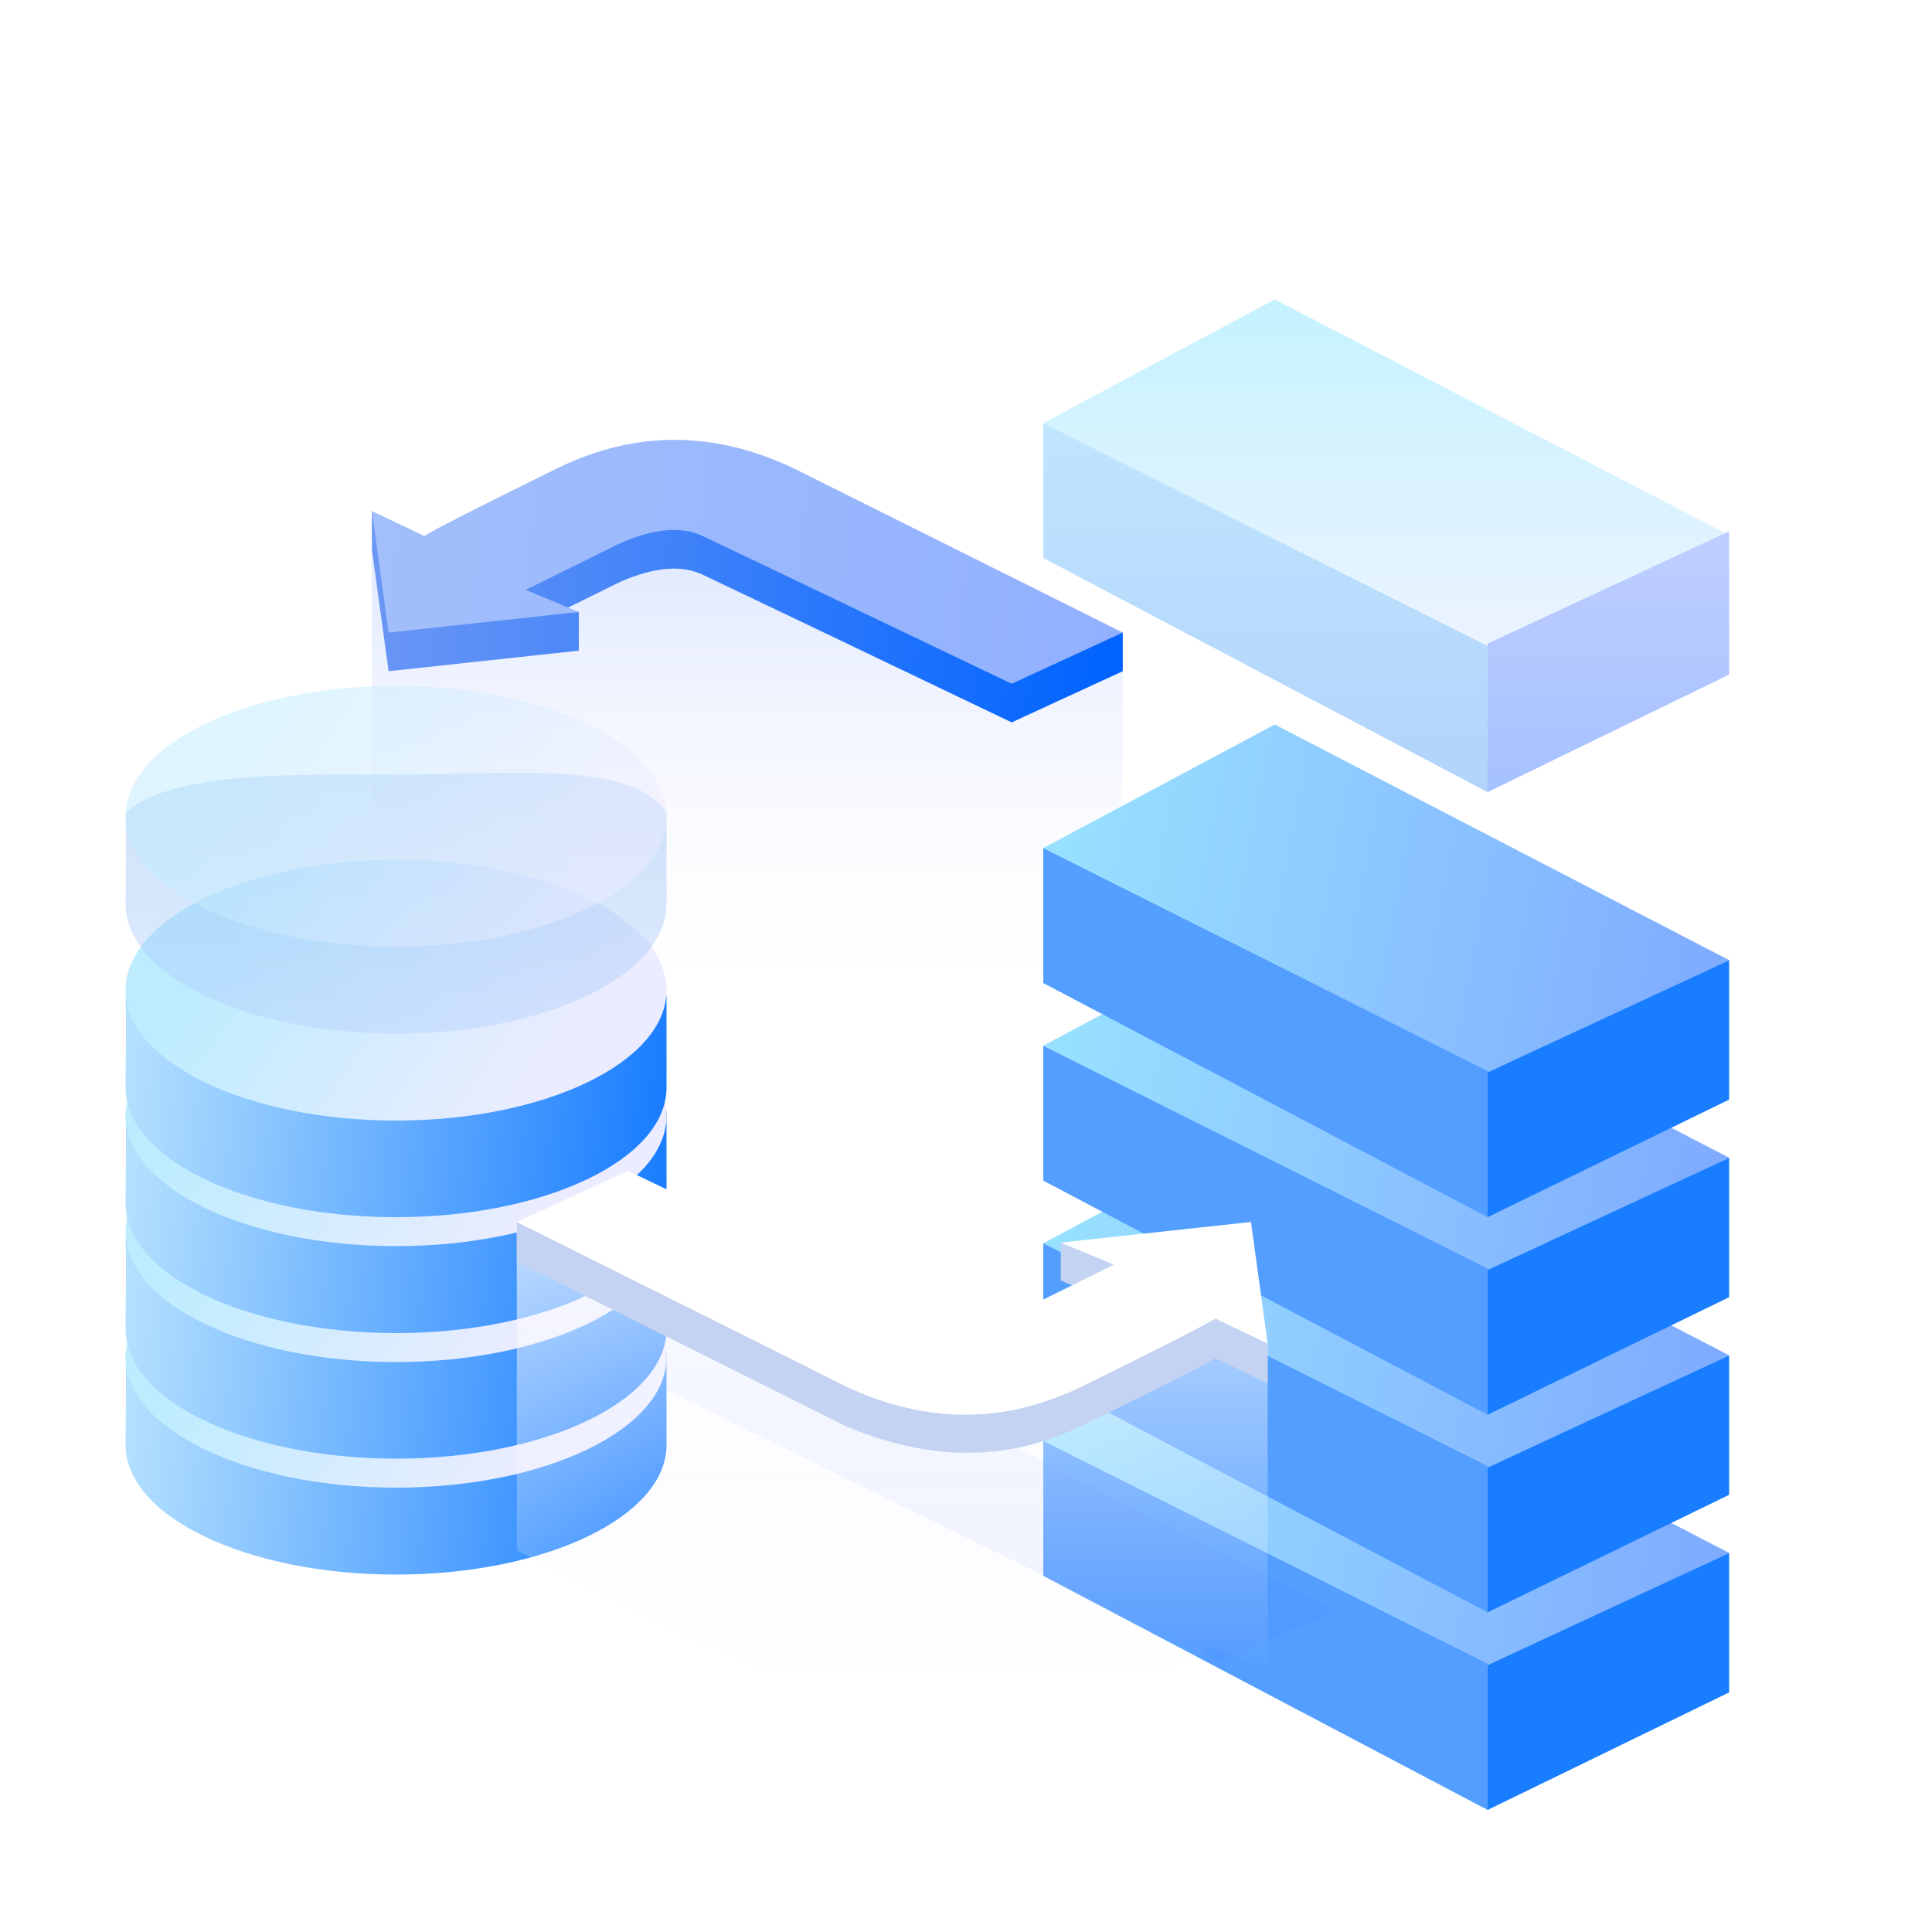 <?xml version="1.0" encoding="UTF-8"?>
<svg width="88px" height="88px" viewBox="0 0 88 88" version="1.1" xmlns="http://www.w3.org/2000/svg" xmlns:xlink="http://www.w3.org/1999/xlink">
    <title>4线上线下数据互通@2x</title>
    <defs>
        <linearGradient x1="50%" y1="17.237%" x2="50%" y2="100%" id="linearGradient-1">
            <stop stop-color="#F0EBFF" stop-opacity="0" offset="0%"></stop>
            <stop stop-color="#87A8FF" stop-opacity="0.259" offset="100%"></stop>
        </linearGradient>
        <linearGradient x1="1.377%" y1="46.3%" x2="100%" y2="48.552%" id="linearGradient-2">
            <stop stop-color="#0063FF" offset="0%"></stop>
            <stop stop-color="#6B97F5" offset="100%"></stop>
        </linearGradient>
        <linearGradient x1="0%" y1="46.502%" x2="100%" y2="50%" id="linearGradient-3">
            <stop stop-color="#91B0FF" offset="0%"></stop>
            <stop stop-color="#A2BFFB" offset="100%"></stop>
        </linearGradient>
        <linearGradient x1="0%" y1="45.708%" x2="100%" y2="55.478%" id="linearGradient-4">
            <stop stop-color="#98E1FF" offset="0%"></stop>
            <stop stop-color="#7FABFF" offset="100%"></stop>
        </linearGradient>
        <linearGradient x1="50%" y1="0%" x2="50%" y2="99.328%" id="linearGradient-5">
            <stop stop-color="#A0EAFF" offset="0%"></stop>
            <stop stop-color="#DFECFF" offset="100%"></stop>
        </linearGradient>
        <linearGradient x1="50%" y1="0%" x2="50%" y2="100%" id="linearGradient-6">
            <stop stop-color="#97D5FF" offset="0%"></stop>
            <stop stop-color="#81B7F8" offset="100%"></stop>
        </linearGradient>
        <linearGradient x1="50%" y1="0%" x2="50%" y2="100%" id="linearGradient-7">
            <stop stop-color="#97B0FF" offset="0%"></stop>
            <stop stop-color="#6C9AFF" offset="100%"></stop>
        </linearGradient>
        <filter x="-14.6%" y="-29.6%" width="129.2%" height="159.1%" filterUnits="objectBoundingBox" id="filter-8">
            <feGaussianBlur stdDeviation="1.76" in="SourceGraphic"></feGaussianBlur>
        </filter>
        <linearGradient x1="0%" y1="47.748%" x2="100%" y2="52.574%" id="linearGradient-9">
            <stop stop-color="#B4E0FE" offset="0%"></stop>
            <stop stop-color="#197DFF" offset="100%"></stop>
        </linearGradient>
        <linearGradient x1="84.939%" y1="61.623%" x2="15.807%" y2="38.377%" id="linearGradient-10">
            <stop stop-color="#EBECFF" offset="0%"></stop>
            <stop stop-color="#BEECFF" offset="100%"></stop>
        </linearGradient>
        <linearGradient x1="50%" y1="100%" x2="50%" y2="9.032%" id="linearGradient-11">
            <stop stop-color="#B4D0FE" offset="0%"></stop>
            <stop stop-color="#91BFEF" offset="100%"></stop>
        </linearGradient>
        <linearGradient x1="50%" y1="4.117%" x2="50%" y2="86.992%" id="linearGradient-12">
            <stop stop-color="#FFFFFF" stop-opacity="0.65" offset="0%"></stop>
            <stop stop-color="#EEF0FF" stop-opacity="0" offset="100%"></stop>
        </linearGradient>
    </defs>
    <g id="v0.2" stroke="none" stroke-width="1" fill="none" fill-rule="evenodd">
        <g id="智信小店" transform="translate(-1216, -2111)">
            <g id="4线上线下数据互通" transform="translate(1216, 2111)">
                <rect id="矩形" stroke="#979797" stroke-width="0.5" fill="#FFFFFF" opacity="0" x="0.25" y="0.25" width="87.5" height="87.5"></rect>
                <g id="编组-2备份" transform="translate(34.04, 34.437) scale(-1, -1) translate(-34.04, -34.437) translate(16.94, 20.033)">
                    <polygon id="路径" fill="url(#linearGradient-1)" points="34.2 23.802 34.2 0 0 0 0 18.7 20.78 23.76"></polygon>
                    <path d="M0,18.268 L0,20.028 L14.96,25.735 C18.627,27.484 22.238,27.484 25.792,25.735 C29.346,23.986 31.353,22.963 31.813,22.668 L34.2,25.562 L34.2,23.802 L33.44,18.268 L24.776,19.205 L24.776,20.965 L25.391,21.104 L22.847,22.359 C21.326,23.013 20.091,23.116 19.14,22.668 C18.19,22.22 13.497,19.976 5.06,15.937 L0,18.268 Z" id="路径-74备份" fill="url(#linearGradient-2)"></path>
                    <path d="M0,20.028 L14.96,27.495 C18.627,29.244 22.238,29.244 25.792,27.495 C29.346,25.746 31.353,24.723 31.813,24.428 L34.2,25.562 L33.44,20.028 L24.776,20.965 L27.196,21.973 L22.847,24.119 C21.326,24.773 20.091,24.876 19.14,24.428 C18.19,23.98 13.497,21.736 5.06,17.697 L0,20.028 Z" id="路径-74" fill="url(#linearGradient-3)"></path>
                </g>
                <g id="编组-4备份-6" transform="translate(47.52, 60)">
                    <polygon id="路径-68" fill="url(#linearGradient-4)" points="0 5.629 20.305 15.84 31.24 10.734 10.546 2.7434055e-13"></polygon>
                    <polygon id="路径-69" fill="#539EFF" points="0 5.629 0 11.777 20.24 22.44 20.24 15.783"></polygon>
                    <polygon id="路径-70" fill="#197DFF" points="20.24 22.44 31.24 17.086 31.24 10.734 20.24 15.848"></polygon>
                </g>
                <g id="编组-4备份-5" transform="translate(47.52, 51)">
                    <polygon id="路径-68" fill="url(#linearGradient-4)" points="0 5.629 20.305 15.84 31.24 10.734 10.546 2.7434055e-13"></polygon>
                    <polygon id="路径-69" fill="#539EFF" points="0 5.629 0 11.777 20.24 22.44 20.24 15.783"></polygon>
                    <polygon id="路径-70" fill="#197DFF" points="20.24 22.44 31.24 17.086 31.24 10.734 20.24 15.848"></polygon>
                </g>
                <g id="编组-4备份-4" transform="translate(47.52, 42)">
                    <polygon id="路径-68" fill="url(#linearGradient-4)" points="0 5.629 20.305 15.84 31.24 10.734 10.546 2.7434055e-13"></polygon>
                    <polygon id="路径-69" fill="#539EFF" points="0 5.629 0 11.777 20.24 22.44 20.24 15.783"></polygon>
                    <polygon id="路径-70" fill="#197DFF" points="20.24 22.44 31.24 17.086 31.24 10.734 20.24 15.848"></polygon>
                </g>
                <g id="编组-4备份-2" transform="translate(47.52, 33)">
                    <polygon id="路径-68" fill="url(#linearGradient-4)" points="0 5.629 20.305 15.84 31.24 10.734 10.546 2.7434055e-13"></polygon>
                    <polygon id="路径-69" fill="#539EFF" points="0 5.629 0 11.777 20.24 22.44 20.24 15.783"></polygon>
                    <polygon id="路径-70" fill="#197DFF" points="20.24 22.44 31.24 17.086 31.24 10.734 20.24 15.848"></polygon>
                </g>
                <g id="编组-4" opacity="0.611" transform="translate(47.52, 13.64)">
                    <polygon id="路径-68" fill="url(#linearGradient-5)" points="0 5.629 20.305 15.84 31.24 10.734 10.546 2.7434055e-13"></polygon>
                    <polygon id="路径-69" fill="url(#linearGradient-6)" points="0 5.629 0 11.777 20.24 22.44 20.24 15.783"></polygon>
                    <polygon id="路径-70" fill="url(#linearGradient-7)" points="20.24 22.44 31.24 17.086 31.24 10.56 20.24 15.674"></polygon>
                </g>
                <polygon id="路径-43" fill="#4A69FF" opacity="0.273" filter="url(#filter-8)" points="24.64 60.5 55.491 75.68 60.824 73.397 30.444 57.82"></polygon>
                <g id="编组-4" transform="translate(5.72, 31.24)">
                    <path d="M12.32,40.48 C19.124,40.48 24.639,37.838 24.639,34.578 C24.639,33.941 24.641,31.513 24.639,30.412 C23.035,28.046 17.794,28.676 12.32,28.676 C7.593,28.676 2.066,28.541 0,30.412 C0.042,31.718 0,33.583 0,34.578 C0,37.838 5.516,40.48 12.32,40.48 Z" id="椭圆形备份" fill="url(#linearGradient-9)"></path>
                    <ellipse id="椭圆形备份-2" fill="url(#linearGradient-10)" cx="12.32" cy="30.58" rx="12.32" ry="5.94"></ellipse>
                    <path d="M12.32,35.2 C19.124,35.2 24.639,32.558 24.639,29.298 C24.639,28.661 24.641,26.233 24.639,25.132 C23.035,22.766 17.794,23.396 12.32,23.396 C7.593,23.396 2.066,23.261 0,25.132 C0.042,26.438 0,28.303 0,29.298 C0,32.558 5.516,35.2 12.32,35.2 Z" id="椭圆形备份" fill="url(#linearGradient-9)"></path>
                    <ellipse id="椭圆形备份-2" fill="url(#linearGradient-10)" cx="12.32" cy="24.86" rx="12.32" ry="5.94"></ellipse>
                    <path d="M12.32,29.48 C19.124,29.48 24.639,26.838 24.639,23.578 C24.639,22.941 24.641,20.513 24.639,19.412 C23.035,17.046 17.794,17.676 12.32,17.676 C7.593,17.676 2.066,17.541 0,19.412 C0.042,20.718 0,22.583 0,23.578 C0,26.838 5.516,29.48 12.32,29.48 Z" id="椭圆形备份" fill="url(#linearGradient-9)"></path>
                    <ellipse id="椭圆形备份-2" fill="url(#linearGradient-10)" cx="12.32" cy="19.58" rx="12.32" ry="5.94"></ellipse>
                    <path d="M12.32,24.2 C19.124,24.2 24.639,21.558 24.639,18.298 C24.639,17.661 24.641,15.233 24.639,14.132 C23.035,11.766 17.794,12.396 12.32,12.396 C7.593,12.396 2.066,12.261 0,14.132 C0.042,15.438 0,17.303 0,18.298 C0,21.558 5.516,24.2 12.32,24.2 Z" id="椭圆形备份" fill="url(#linearGradient-9)"></path>
                    <ellipse id="椭圆形备份-2" fill="url(#linearGradient-10)" cx="12.32" cy="13.86" rx="12.32" ry="5.94"></ellipse>
                    <path d="M12.32,15.84 C19.124,15.84 24.639,13.198 24.639,9.938 C24.639,9.301 24.641,6.873 24.639,5.772 C23.035,3.406 17.794,4.036 12.32,4.036 C7.593,4.036 2.066,3.901 0,5.772 C0.042,7.078 0,8.943 0,9.938 C0,13.198 5.516,15.84 12.32,15.84 Z" id="椭圆形" fill="url(#linearGradient-11)" opacity="0.426"></path>
                    <ellipse id="椭圆形" fill-opacity="0.5" fill="url(#linearGradient-10)" cx="12.32" cy="5.94" rx="12.32" ry="5.94"></ellipse>
                </g>
                <g id="编组-2" transform="translate(23.54, 53.329)">
                    <path d="M0,2.331 L0,17.291 L14.96,24.771 C18.782,26.402 22.368,26.402 25.718,24.771 C29.069,23.14 31.1,22.113 31.813,21.691 L34.2,22.825 L34.2,7.865 L31.813,6.731 L25.3,9.954 C21.416,11.397 17.879,11.303 14.691,9.674 C11.502,8.044 6.605,5.596 0,2.331 Z" id="路径-75" fill="url(#linearGradient-12)"></path>
                    <path d="M-1.00044417e-13,2.331 L-1.00044417e-13,4.139 L14.96,11.619 C18.782,13.251 22.368,13.251 25.718,11.619 C29.069,9.988 31.1,8.961 31.813,8.539 L34.2,9.674 L34.2,7.865 L31.813,6.731 L27.691,4.378 L24.776,3.268 L24.776,4.991 L26.065,5.555 L25.3,9.954 C21.416,11.397 17.879,11.303 14.691,9.674 C11.502,8.044 6.605,5.596 -1.00044417e-13,2.331 Z" id="路径-75备份" fill="#C4D3F2"></path>
                    <path d="M-1.00044417e-13,2.331 L14.96,9.798 C18.627,11.548 22.238,11.548 25.792,9.798 C29.346,8.049 31.353,7.027 31.813,6.731 L34.2,7.865 L33.44,2.331 L24.776,3.268 L27.196,4.276 L22.847,6.423 C21.326,7.076 20.091,7.179 19.14,6.731 C18.19,6.283 13.497,4.039 5.06,5.78381787e-14 L-1.00044417e-13,2.331 Z" id="路径-74" fill="#FFFFFF"></path>
                </g>
            </g>
        </g>
    </g>
</svg>